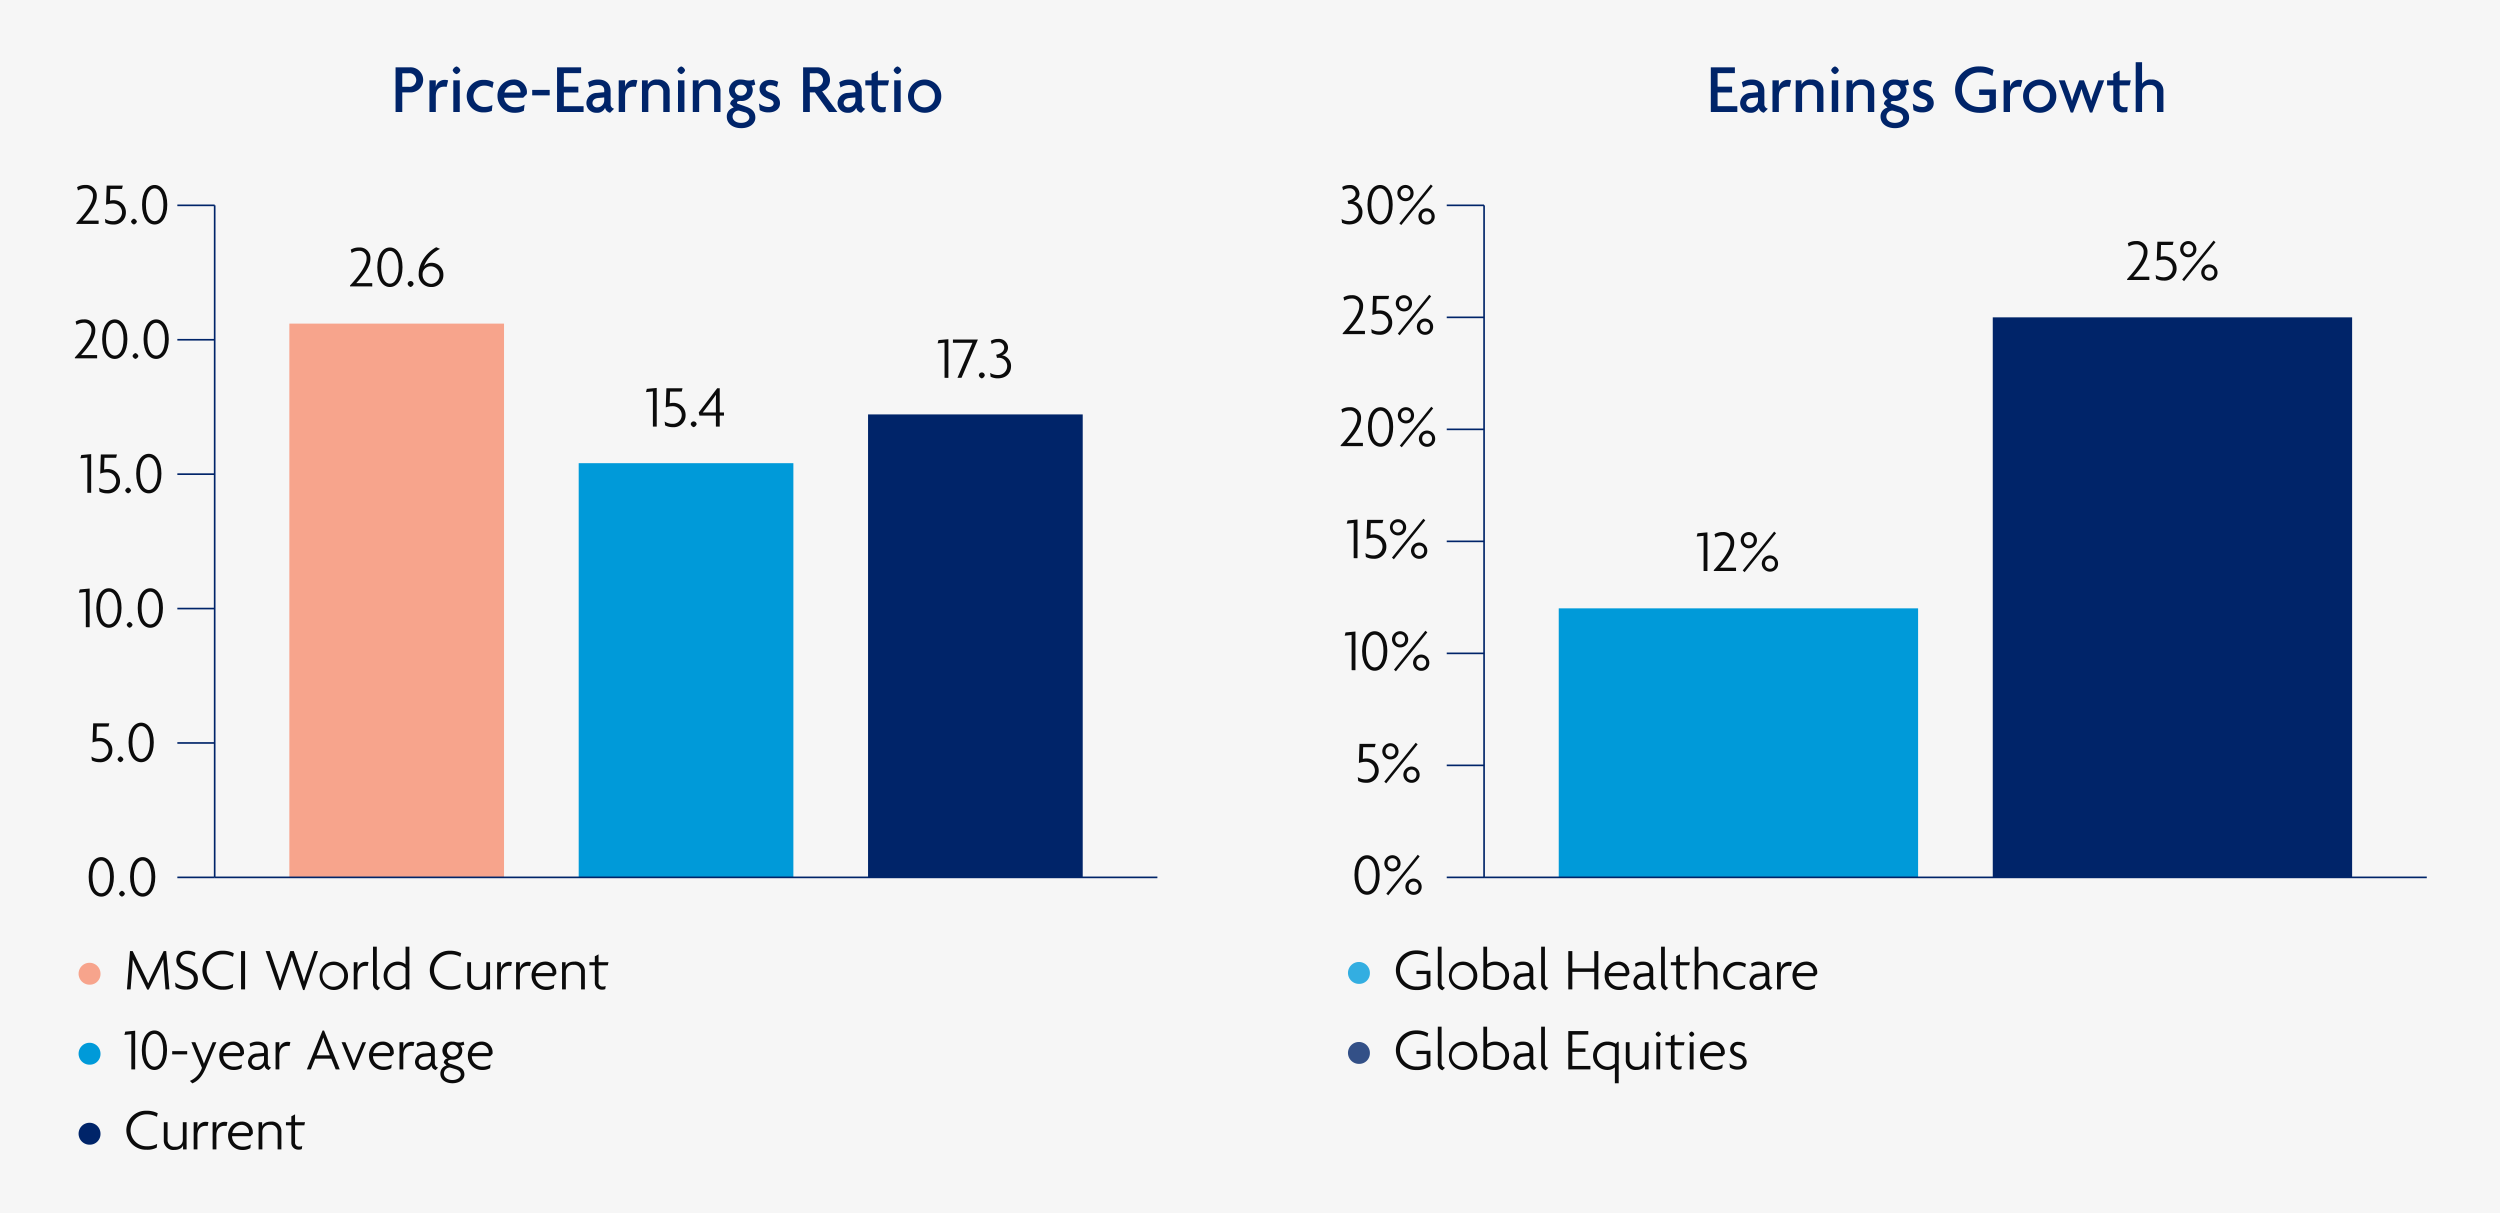 <svg xmlns="http://www.w3.org/2000/svg" viewBox="0 0 750.001 364.018"><g id="aeb15a1b-00df-4f6f-b94f-c04282e0d36f" data-name="Layer 2"><g id="f8679afd-5faf-4c39-a453-8b65374e8687" data-name="Design"><rect width="750.001" height="364.018" fill="#f6f6f6"/><path d="M513.243,33.6v-13.4h7.222v1.743h-5.186V26h4.346v1.743h-4.346v4.115H521.2V33.6Z" fill="#002469"/><path d="M529.159,33.833a1.99,1.99,0,0,1-1.512-1.491,2.484,2.484,0,0,1-2.54,1.491,2.922,2.922,0,0,1-3.065-2.919,3.147,3.147,0,0,1,3.128-3.044l2.226-.21v-.609c0-.861-.5-1.554-1.848-1.554a4.934,4.934,0,0,0-2.625.756l-.378-1.575a5.645,5.645,0,0,1,3.108-.818c2.12,0,3.653,1.2,3.653,3.443v3.842a1.343,1.343,0,0,0,1.071,1.47Zm-1.763-4.6-1.827.168c-1.218.105-1.7.839-1.7,1.532a1.319,1.319,0,0,0,1.407,1.281,2.093,2.093,0,0,0,2.121-2.142Z" fill="#002469"/><path d="M536.887,26.085a2.966,2.966,0,0,0-.693-.084c-1.239,0-2.54.588-2.54,2.793V33.6h-1.911V24.091h1.911v1.931h.021a2.665,2.665,0,0,1,2.75-2.057,3.155,3.155,0,0,1,.924.147Z" fill="#002469"/><path d="M545.119,33.6v-6.11a1.955,1.955,0,0,0-2.205-2,2.063,2.063,0,0,0-2.288,2V33.6h-1.911V24.091h1.743v1.238h.021a2.938,2.938,0,0,1,2.939-1.469,3.351,3.351,0,0,1,3.611,3.443v6.3Z" fill="#002469"/><path d="M550.5,22.243a1.765,1.765,0,0,1-1.154-1.155,1.722,1.722,0,0,1,1.154-1.155,1.682,1.682,0,0,1,1.155,1.155A1.722,1.722,0,0,1,550.5,22.243ZM549.53,33.6V24.091h1.931V33.6Z" fill="#002469"/><path d="M560.364,33.6v-6.11a1.954,1.954,0,0,0-2.2-2,2.064,2.064,0,0,0-2.289,2V33.6H553.96V24.091H555.7v1.238h.021a2.941,2.941,0,0,1,2.94-1.469,3.351,3.351,0,0,1,3.611,3.443v6.3Z" fill="#002469"/><path d="M568.492,38.452c-2.6,0-4.326-1.449-4.326-3.422a2.69,2.69,0,0,1,2.079-2.751l-1.071-1.071a1.679,1.679,0,0,1,1.218-1.511,2.959,2.959,0,0,1-1.554-2.625,3.271,3.271,0,0,1,3.57-3.212,5.179,5.179,0,0,1,1.259.147,5.709,5.709,0,0,0,1.3.147,3.219,3.219,0,0,0,1.386-.357l.357,1.574a2.631,2.631,0,0,1-1.176.294,2.379,2.379,0,0,1,.42,1.407,3.276,3.276,0,0,1-3.548,3.212c-.756,0-1.176.105-1.176.525a.4.4,0,0,0,.273.336l2.561.9c1.659.588,2.667,1.512,2.667,3.254C572.733,37.108,571.032,38.452,568.492,38.452Zm.986-4.787-1.637-.483a1.817,1.817,0,0,0-1.932,1.827c0,.923.84,1.847,2.541,1.847,1.658,0,2.477-.861,2.477-1.6A1.728,1.728,0,0,0,569.478,33.665Zm-1.07-8.252a1.743,1.743,0,0,0-1.827,1.638,1.716,1.716,0,0,0,1.827,1.638,1.749,1.749,0,0,0,1.8-1.638A1.723,1.723,0,0,0,568.408,25.413Z" fill="#002469"/><path d="M576.7,33.728a4.876,4.876,0,0,1-2.646-.693l-.231-1.995a4.826,4.826,0,0,0,2.919,1.071c.882,0,1.47-.483,1.47-1.092,0-.651-.462-1.008-1.323-1.322-1.848-.672-2.9-1.533-2.9-3.045,0-1.575,1.281-2.687,3.15-2.687a5.291,5.291,0,0,1,2.456.608l-.378,1.6a3.609,3.609,0,0,0-2.1-.609c-.777,0-1.281.42-1.281,1.029,0,.588.42.861,1.344,1.2,1.868.672,2.939,1.533,2.939,3.17C580.125,32.468,578.97,33.728,576.7,33.728Z" fill="#002469"/><path d="M593.88,33.854c-3.612,0-7.349-2.415-7.349-6.95a6.982,6.982,0,0,1,7.223-6.971A8.138,8.138,0,0,1,598.079,21L597.7,22.81a7.033,7.033,0,0,0-3.716-1.071,5.137,5.137,0,0,0-5.4,5.228c0,3.464,2.687,5.165,5.417,5.165a4.987,4.987,0,0,0,2.834-.693v-2.96h-3.086V26.841h5.018v5.564A7.5,7.5,0,0,1,593.88,33.854Z" fill="#002469"/><path d="M606.228,26.085a2.966,2.966,0,0,0-.693-.084c-1.239,0-2.54.588-2.54,2.793V33.6h-1.911V24.091H603v1.931h.021a2.664,2.664,0,0,1,2.75-2.057,3.155,3.155,0,0,1,.924.147Z" fill="#002469"/><path d="M611.856,33.833a4.987,4.987,0,1,1,5.039-4.976A4.877,4.877,0,0,1,611.856,33.833Zm0-8.252a3.157,3.157,0,0,0-3.129,3.318,3.123,3.123,0,1,0,6.236,0A3.153,3.153,0,0,0,611.856,25.581Z" fill="#002469"/><path d="M627.668,33.77h-.693l-1.742-4.619c-.273-.714-.525-1.6-.777-2.436h-.042c-.231.84-.5,1.743-.756,2.394l-1.743,4.661h-.693l-3.59-9.679h1.806l1.511,4.073c.231.63.462,1.428.63,2.078h.042c.168-.629.42-1.448.651-2.078l1.512-4.073h1.386l1.532,4.073c.252.651.42,1.365.63,2.078h.042c.21-.713.42-1.469.651-2.078l1.512-4.073h1.721Z" fill="#002469"/><path d="M638.9,25.623H635.88v5.06c0,1.092.567,1.47,1.575,1.47a2.564,2.564,0,0,0,.86-.126l-.168,1.512a2.617,2.617,0,0,1-1.049.168,2.809,2.809,0,0,1-3.108-2.835V25.623h-1.868V24.091h1.868V22.159l1.89-.987v2.919h3.359Z" fill="#002469"/><path d="M647.114,33.6v-6.11a1.955,1.955,0,0,0-2.205-2,2.064,2.064,0,0,0-2.288,2V33.6H640.71V18.653h1.911v6.424h.021a3,3,0,0,1,2.771-1.217,3.352,3.352,0,0,1,3.612,3.443v6.3Z" fill="#002469"/><rect x="467.623" y="182.504" width="107.806" height="80.644" fill="#009ad9"/><rect x="597.83" y="95.205" width="107.806" height="168.008" fill="#002469"/><path d="M511.078,171.3V160.752l-2.071.216.252-.99,2.971-.27v11.6Z" fill="#0b0b0b"/><path d="M514.137,171.3v-.27c3.205-3.475,4.97-6.194,4.97-8.012a2.132,2.132,0,0,0-2.251-2.395,4.336,4.336,0,0,0-2.233.648l-.27-.99a4.568,4.568,0,0,1,2.5-.666,3.167,3.167,0,0,1,3.4,3.439c0,2.071-1.71,4.537-4.249,7.256h4.807v.99Z" fill="#0b0b0b"/><path d="M524.668,164.479a2.431,2.431,0,1,1,2.413-2.43A2.345,2.345,0,0,1,524.668,164.479Zm-1.278,7.167-.577-.5,9.435-11.667.576.486Zm1.278-11.128a1.452,1.452,0,0,0-1.476,1.531,1.469,1.469,0,1,0,2.934,0A1.438,1.438,0,0,0,524.668,160.518Zm6.338,10.983a2.44,2.44,0,1,1,2.413-2.448A2.36,2.36,0,0,1,531.006,171.5Zm0-3.961a1.437,1.437,0,0,0-1.477,1.513,1.471,1.471,0,1,0,2.935,0A1.423,1.423,0,0,0,531.006,167.54Z" fill="#0b0b0b"/><path d="M638.125,84v-.27c3.205-3.475,4.969-6.194,4.969-8.012a2.132,2.132,0,0,0-2.25-2.395,4.33,4.33,0,0,0-2.233.648l-.27-.99a4.563,4.563,0,0,1,2.5-.666,3.168,3.168,0,0,1,3.4,3.439c0,2.07-1.711,4.537-4.249,7.256H644.8V84Z" fill="#0b0b0b"/><path d="M649.106,84.184a4.781,4.781,0,0,1-2.269-.54l-.144-1.17a4.216,4.216,0,0,0,2.359.7,2.641,2.641,0,1,0,.036-5.276,5.594,5.594,0,0,0-2.053.36l.18-5.743h4.844l-.252.99h-3.494l-.107,3.529a3.707,3.707,0,0,1,.972-.144,3.609,3.609,0,0,1,3.8,3.673A3.568,3.568,0,0,1,649.106,84.184Z" fill="#0b0b0b"/><path d="M656.5,77.18a2.431,2.431,0,1,1,2.412-2.43A2.345,2.345,0,0,1,656.5,77.18Zm-1.279,7.166-.576-.5,9.435-11.667.576.486ZM656.5,73.219a1.452,1.452,0,0,0-1.477,1.531,1.47,1.47,0,1,0,2.935,0A1.438,1.438,0,0,0,656.5,73.219ZM662.842,84.2a2.44,2.44,0,1,1,2.412-2.448A2.36,2.36,0,0,1,662.842,84.2Zm0-3.961a1.437,1.437,0,0,0-1.477,1.513,1.471,1.471,0,1,0,2.935,0A1.423,1.423,0,0,0,662.842,80.241Z" fill="#0b0b0b"/><line x1="445.222" y1="263.213" x2="445.222" y2="61.603" fill="none" stroke="#002469" stroke-miterlimit="10" stroke-width="0.5"/><line x1="445.222" y1="229.612" x2="434.022" y2="229.612" fill="none" stroke="#002469" stroke-miterlimit="10" stroke-width="0.5"/><line x1="445.222" y1="196.01" x2="434.022" y2="196.01" fill="none" stroke="#002469" stroke-miterlimit="10" stroke-width="0.5"/><line x1="445.222" y1="162.408" x2="434.022" y2="162.408" fill="none" stroke="#002469" stroke-miterlimit="10" stroke-width="0.5"/><line x1="445.222" y1="128.807" x2="434.022" y2="128.807" fill="none" stroke="#002469" stroke-miterlimit="10" stroke-width="0.5"/><line x1="445.222" y1="95.205" x2="434.022" y2="95.205" fill="none" stroke="#002469" stroke-miterlimit="10" stroke-width="0.5"/><line x1="445.222" y1="61.603" x2="434.022" y2="61.603" fill="none" stroke="#002469" stroke-miterlimit="10" stroke-width="0.5"/><line x1="64.403" y1="263.213" x2="64.403" y2="61.603" fill="none" stroke="#002469" stroke-miterlimit="10" stroke-width="0.5"/><line x1="64.403" y1="222.891" x2="53.203" y2="222.891" fill="none" stroke="#002469" stroke-miterlimit="10" stroke-width="0.5"/><line x1="64.403" y1="182.569" x2="53.203" y2="182.569" fill="none" stroke="#002469" stroke-miterlimit="10" stroke-width="0.5"/><line x1="64.403" y1="142.247" x2="53.203" y2="142.247" fill="none" stroke="#002469" stroke-miterlimit="10" stroke-width="0.5"/><line x1="64.403" y1="101.925" x2="53.203" y2="101.925" fill="none" stroke="#002469" stroke-miterlimit="10" stroke-width="0.5"/><line x1="64.403" y1="61.603" x2="53.203" y2="61.603" fill="none" stroke="#002469" stroke-miterlimit="10" stroke-width="0.5"/><path d="M410.12,268.434c-2.053,0-3.781-2.035-3.781-5.942,0-3.871,1.728-5.924,3.781-5.924,2.035,0,3.781,2.071,3.781,5.924C413.9,266.381,412.155,268.434,410.12,268.434Zm0-10.84c-1.387,0-2.629,1.585-2.629,4.9,0,3.349,1.242,4.933,2.629,4.933,1.368,0,2.629-1.584,2.629-4.933C412.749,259.161,411.488,257.594,410.12,257.594Z" fill="#0b0b0b"/><path d="M417.751,261.429a2.431,2.431,0,1,1,2.413-2.43A2.345,2.345,0,0,1,417.751,261.429Zm-1.278,7.167-.576-.5,9.435-11.668.576.486Zm1.278-11.128A1.452,1.452,0,0,0,416.275,259a1.47,1.47,0,1,0,2.935,0A1.438,1.438,0,0,0,417.751,257.468Zm6.338,10.984A2.44,2.44,0,1,1,426.5,266,2.36,2.36,0,0,1,424.089,268.452Zm0-3.962A1.437,1.437,0,0,0,422.613,266a1.471,1.471,0,1,0,2.935,0A1.424,1.424,0,0,0,424.089,264.49Z" fill="#0b0b0b"/><path d="M409.741,234.832a4.777,4.777,0,0,1-2.268-.54l-.144-1.17a4.213,4.213,0,0,0,2.359.7,2.641,2.641,0,1,0,.036-5.276,5.59,5.59,0,0,0-2.053.36l.18-5.743h4.843l-.252.99h-3.493l-.108,3.529a3.707,3.707,0,0,1,.972-.144,3.608,3.608,0,0,1,3.8,3.673A3.569,3.569,0,0,1,409.741,234.832Z" fill="#0b0b0b"/><path d="M417.139,227.828a2.431,2.431,0,1,1,2.413-2.431A2.345,2.345,0,0,1,417.139,227.828Zm-1.278,7.166-.576-.5,9.435-11.667.576.486Zm1.278-11.127a1.452,1.452,0,0,0-1.476,1.53,1.47,1.47,0,1,0,2.935,0A1.438,1.438,0,0,0,417.139,223.867Zm6.338,10.983a2.44,2.44,0,1,1,2.413-2.449A2.36,2.36,0,0,1,423.477,234.85Zm0-3.961A1.436,1.436,0,0,0,422,232.4a1.471,1.471,0,1,0,2.935,0A1.423,1.423,0,0,0,423.477,230.889Z" fill="#0b0b0b"/><path d="M405.484,201.05V190.5l-2.07.216.252-.99,2.971-.27v11.6Z" fill="#0b0b0b"/><path d="M412.415,201.23c-2.053,0-3.781-2.034-3.781-5.942,0-3.871,1.728-5.923,3.781-5.923,2.034,0,3.781,2.07,3.781,5.923C416.2,199.178,414.449,201.23,412.415,201.23Zm0-10.839c-1.387,0-2.629,1.584-2.629,4.9,0,3.349,1.242,4.934,2.629,4.934,1.368,0,2.629-1.585,2.629-4.934C415.044,191.958,413.783,190.391,412.415,190.391Z" fill="#0b0b0b"/><path d="M420.046,194.226a2.431,2.431,0,1,1,2.413-2.431A2.346,2.346,0,0,1,420.046,194.226Zm-1.278,7.166-.576-.5,9.434-11.667.577.486Zm1.278-11.127a1.452,1.452,0,0,0-1.476,1.53,1.47,1.47,0,1,0,2.935,0A1.438,1.438,0,0,0,420.046,190.265Zm6.338,10.983A2.44,2.44,0,1,1,428.8,198.8,2.36,2.36,0,0,1,426.384,201.248Zm0-3.961a1.437,1.437,0,0,0-1.476,1.513,1.471,1.471,0,1,0,2.935,0A1.424,1.424,0,0,0,426.384,197.287Z" fill="#0b0b0b"/><path d="M406.1,167.448V156.9l-2.07.216.252-.99,2.971-.27v11.6Z" fill="#0b0b0b"/><path d="M412.036,167.629a4.776,4.776,0,0,1-2.268-.541l-.144-1.17a4.213,4.213,0,0,0,2.358.7,2.64,2.64,0,1,0,.036-5.275,5.589,5.589,0,0,0-2.052.36l.18-5.744h4.843l-.252.99h-3.493l-.108,3.529a3.707,3.707,0,0,1,.972-.144,3.609,3.609,0,0,1,3.8,3.674A3.569,3.569,0,0,1,412.036,167.629Z" fill="#0b0b0b"/><path d="M419.434,160.625a2.431,2.431,0,1,1,2.413-2.431A2.345,2.345,0,0,1,419.434,160.625Zm-1.278,7.166-.576-.5,9.435-11.667.576.486Zm1.278-11.128a1.542,1.542,0,1,0,1.459,1.531A1.452,1.452,0,0,0,419.434,156.663Zm6.338,10.983a2.44,2.44,0,1,1,2.413-2.448A2.359,2.359,0,0,1,425.772,167.646Zm0-3.961A1.437,1.437,0,0,0,424.3,165.2a1.471,1.471,0,1,0,2.935,0A1.424,1.424,0,0,0,425.772,163.685Z" fill="#0b0b0b"/><path d="M402.2,133.847v-.27c3.2-3.475,4.969-6.194,4.969-8.013a2.132,2.132,0,0,0-2.251-2.394,4.329,4.329,0,0,0-2.232.648l-.27-.99a4.554,4.554,0,0,1,2.5-.667,3.169,3.169,0,0,1,3.4,3.439c0,2.071-1.711,4.538-4.25,7.256h4.808v.991Z" fill="#0b0b0b"/><path d="M414.17,134.027c-2.053,0-3.781-2.035-3.781-5.942,0-3.871,1.728-5.924,3.781-5.924,2.034,0,3.781,2.071,3.781,5.924C417.951,131.974,416.2,134.027,414.17,134.027Zm0-10.839c-1.387,0-2.629,1.584-2.629,4.9,0,3.349,1.242,4.934,2.629,4.934,1.368,0,2.629-1.585,2.629-4.934C416.8,124.754,415.538,123.188,414.17,123.188Z" fill="#0b0b0b"/><path d="M421.8,127.023a2.431,2.431,0,1,1,2.413-2.431A2.345,2.345,0,0,1,421.8,127.023Zm-1.278,7.166-.576-.5,9.435-11.668.576.486Zm1.278-11.127a1.452,1.452,0,0,0-1.476,1.53,1.47,1.47,0,1,0,2.935,0A1.438,1.438,0,0,0,421.8,123.062Zm6.338,10.983a2.44,2.44,0,1,1,2.413-2.449A2.36,2.36,0,0,1,428.139,134.045Zm0-3.961a1.436,1.436,0,0,0-1.476,1.512,1.471,1.471,0,1,0,2.935,0A1.423,1.423,0,0,0,428.139,130.084Z" fill="#0b0b0b"/><path d="M402.811,100.245v-.27c3.205-3.475,4.969-6.194,4.969-8.012a2.132,2.132,0,0,0-2.25-2.395,4.33,4.33,0,0,0-2.233.648l-.27-.99a4.563,4.563,0,0,1,2.5-.666,3.168,3.168,0,0,1,3.4,3.439c0,2.07-1.711,4.537-4.25,7.256h4.808v.99Z" fill="#0b0b0b"/><path d="M413.792,100.425a4.778,4.778,0,0,1-2.269-.54l-.144-1.17a4.213,4.213,0,0,0,2.359.7,2.641,2.641,0,1,0,.036-5.276,5.59,5.59,0,0,0-2.053.36l.18-5.743h4.843l-.252.99H413l-.108,3.529a3.708,3.708,0,0,1,.973-.144,3.608,3.608,0,0,1,3.8,3.673A3.568,3.568,0,0,1,413.792,100.425Z" fill="#0b0b0b"/><path d="M421.189,93.421A2.431,2.431,0,1,1,423.6,90.99,2.345,2.345,0,0,1,421.189,93.421Zm-1.278,7.166-.576-.5,9.435-11.667.576.486Zm1.278-11.127a1.452,1.452,0,0,0-1.476,1.53,1.47,1.47,0,1,0,2.935,0A1.438,1.438,0,0,0,421.189,89.46Zm6.338,10.983a2.44,2.44,0,1,1,2.413-2.449A2.36,2.36,0,0,1,427.527,100.443Zm0-3.961a1.436,1.436,0,0,0-1.476,1.512,1.471,1.471,0,1,0,2.935,0A1.423,1.423,0,0,0,427.527,96.482Z" fill="#0b0b0b"/><path d="M404.719,67.337a4.9,4.9,0,0,1-2.106-.486l-.144-1.152a4.446,4.446,0,0,0,2.2.63,2.7,2.7,0,0,0,2.916-2.7,2.494,2.494,0,0,0-2.52-2.467c-.162,0-.36.018-.541.036l-.252-.954c1.441-.252,2.413-1.062,2.413-2.071a1.71,1.71,0,0,0-1.89-1.674,3.352,3.352,0,0,0-1.873.558l-.252-.972a4.2,4.2,0,0,1,2.161-.576,2.708,2.708,0,0,1,3.006,2.575A2.4,2.4,0,0,1,406,60.423a3.191,3.191,0,0,1,2.737,3.313C408.735,65.825,407.24,67.337,404.719,67.337Z" fill="#0b0b0b"/><path d="M414.026,67.355c-2.053,0-3.781-2.034-3.781-5.942,0-3.871,1.728-5.923,3.781-5.923,2.035,0,3.781,2.07,3.781,5.923C417.807,65.3,416.061,67.355,414.026,67.355Zm0-10.839c-1.387,0-2.629,1.584-2.629,4.9,0,3.349,1.242,4.934,2.629,4.934,1.368,0,2.629-1.585,2.629-4.934C416.655,58.083,415.394,56.516,414.026,56.516Z" fill="#0b0b0b"/><path d="M421.657,60.351a2.431,2.431,0,1,1,2.413-2.431A2.345,2.345,0,0,1,421.657,60.351Zm-1.278,7.166-.576-.5,9.435-11.667.576.486Zm1.278-11.127a1.452,1.452,0,0,0-1.476,1.53,1.47,1.47,0,1,0,2.935,0A1.438,1.438,0,0,0,421.657,56.39ZM428,67.373a2.44,2.44,0,1,1,2.413-2.448A2.36,2.36,0,0,1,428,67.373Zm0-3.961a1.437,1.437,0,0,0-1.476,1.513,1.471,1.471,0,1,0,2.935,0A1.424,1.424,0,0,0,428,63.412Z" fill="#0b0b0b"/><path d="M407.644,295.168a3.287,3.287,0,1,1,3.325-3.274A3.205,3.205,0,0,1,407.644,295.168Z" fill="#33aee1"/><path d="M424.934,297.013a5.945,5.945,0,1,1-.072-11.884,6.927,6.927,0,0,1,3.619.883l-.252,1.08a6.285,6.285,0,0,0-3.241-.882,4.881,4.881,0,1,0,.018,9.759,5.321,5.321,0,0,0,2.971-.757v-2.988h-3.043v-.991h4.195v4.538A6.644,6.644,0,0,1,424.934,297.013Z" fill="#0b0b0b"/><path d="M432.745,297.085a1.968,1.968,0,0,1-1.405-2.053V284h1.135v10.911a1.374,1.374,0,0,0,1.044,1.4Z" fill="#0b0b0b"/><path d="M438.9,297a4.258,4.258,0,1,1,4.286-4.249A4.159,4.159,0,0,1,438.9,297Zm0-7.49a3.252,3.252,0,1,0,3.133,3.259A3.136,3.136,0,0,0,438.9,289.505Z" fill="#0b0b0b"/><path d="M448.315,297a6.136,6.136,0,0,1-3.313-.954V284h1.134v5.276a3.69,3.69,0,0,1,2.413-.792,4.068,4.068,0,0,1,4.159,4.231A4.141,4.141,0,0,1,448.315,297Zm.144-7.49a3.261,3.261,0,0,0-2.323.9v5.06a4.452,4.452,0,0,0,2.071.54,3.148,3.148,0,0,0,3.349-3.277A3.082,3.082,0,0,0,448.459,289.505Z" fill="#0b0b0b"/><path d="M460.25,297a1.637,1.637,0,0,1-1.279-1.44,2.321,2.321,0,0,1-2.323,1.44,2.428,2.428,0,0,1-2.61-2.395,2.6,2.6,0,0,1,2.646-2.538l2.143-.2v-.775c0-1.008-.7-1.62-1.926-1.62a4.021,4.021,0,0,0-2.161.612l-.234-.954a4.31,4.31,0,0,1,2.449-.648c1.746,0,3.025.972,3.025,2.718v3.727a1.242,1.242,0,0,0,1.008,1.333Zm-1.423-4.177L456.9,293c-1.135.108-1.765.72-1.765,1.6a1.474,1.474,0,0,0,1.6,1.423,2.069,2.069,0,0,0,2.088-2.107Z" fill="#0b0b0b"/><path d="M463.74,297.085a1.967,1.967,0,0,1-1.4-2.053V284h1.134v10.911a1.373,1.373,0,0,0,1.045,1.4Z" fill="#0b0b0b"/><path d="M478.286,296.815v-5.258H471.7v5.258H470.49V285.328H471.7v5.185h6.59v-5.185h1.206v11.487Z" fill="#0b0b0b"/><path d="M488.779,292.188l-.684.666h-5.51a3.112,3.112,0,0,0,3.241,3.133,4.172,4.172,0,0,0,2.377-.685l-.144,1.135A4.378,4.378,0,0,1,485.7,297a4.2,4.2,0,0,1-4.3-4.249,4.09,4.09,0,0,1,3.943-4.267,3.227,3.227,0,0,1,3.475,3.15A2.737,2.737,0,0,1,488.779,292.188Zm-3.385-2.719a2.936,2.936,0,0,0-2.737,2.448h4.988a1.275,1.275,0,0,0,.018-.27A2.181,2.181,0,0,0,485.394,289.469Z" fill="#0b0b0b"/><path d="M496.231,297a1.638,1.638,0,0,1-1.278-1.44A2.322,2.322,0,0,1,492.63,297a2.428,2.428,0,0,1-2.611-2.395,2.606,2.606,0,0,1,2.647-2.538l2.143-.2v-.775c0-1.008-.7-1.62-1.927-1.62a4.027,4.027,0,0,0-2.161.612l-.234-.954a4.315,4.315,0,0,1,2.449-.648c1.747,0,3.025.972,3.025,2.718v3.727a1.242,1.242,0,0,0,1.008,1.333Zm-1.422-4.177-1.927.18c-1.134.108-1.764.72-1.764,1.6a1.474,1.474,0,0,0,1.6,1.423,2.07,2.07,0,0,0,2.089-2.107Z" fill="#0b0b0b"/><path d="M499.722,297.085a1.967,1.967,0,0,1-1.4-2.053V284h1.134v10.911a1.374,1.374,0,0,0,1.044,1.4Z" fill="#0b0b0b"/><path d="M506.761,289.6h-2.773v5.041a1.163,1.163,0,0,0,1.314,1.315,1.89,1.89,0,0,0,.829-.162l-.126.936a1.924,1.924,0,0,1-.9.162,2.059,2.059,0,0,1-2.232-2.161V289.6h-1.621v-.937h1.621v-1.764l1.116-.594v2.358h2.989Z" fill="#0b0b0b"/><path d="M514.105,296.815v-5.384a1.979,1.979,0,0,0-2.251-1.962,2.052,2.052,0,0,0-2.322,1.962v5.384H508.4V284h1.135v5.762h.018a2.584,2.584,0,0,1,2.574-1.278,2.817,2.817,0,0,1,3.115,2.844v5.492Z" fill="#0b0b0b"/><path d="M523.555,290.243a3.975,3.975,0,0,0-2.233-.666,3.178,3.178,0,1,0,.036,6.356,4.214,4.214,0,0,0,2.215-.54l-.144,1.1a4.867,4.867,0,0,1-2.161.432,4.188,4.188,0,1,1,0-8.372,5.1,5.1,0,0,1,2.521.63Z" fill="#0b0b0b"/><path d="M531.061,297a1.637,1.637,0,0,1-1.279-1.44,2.321,2.321,0,0,1-2.323,1.44,2.428,2.428,0,0,1-2.61-2.395,2.6,2.6,0,0,1,2.646-2.538l2.143-.2v-.775c0-1.008-.7-1.62-1.926-1.62a4.021,4.021,0,0,0-2.161.612l-.234-.954a4.31,4.31,0,0,1,2.449-.648c1.746,0,3.025.972,3.025,2.718v3.727a1.242,1.242,0,0,0,1.008,1.333Zm-1.423-4.177-1.926.18c-1.135.108-1.765.72-1.765,1.6a1.474,1.474,0,0,0,1.6,1.423,2.069,2.069,0,0,0,2.088-2.107Z" fill="#0b0b0b"/><path d="M537.288,289.829a2.894,2.894,0,0,0-.63-.072c-1.261,0-2.413.81-2.413,2.9v4.159h-1.134v-8.157h1.134v1.855h.018a2.455,2.455,0,0,1,2.521-1.962,2.772,2.772,0,0,1,.774.107Z" fill="#0b0b0b"/><path d="M545.137,292.188l-.684.666h-5.51a3.111,3.111,0,0,0,3.241,3.133,4.177,4.177,0,0,0,2.377-.685l-.144,1.135a4.383,4.383,0,0,1-2.359.558,4.2,4.2,0,0,1-4.3-4.249,4.089,4.089,0,0,1,3.943-4.267,3.228,3.228,0,0,1,3.475,3.15A2.737,2.737,0,0,1,545.137,292.188Zm-3.385-2.719a2.934,2.934,0,0,0-2.737,2.448H544a1.209,1.209,0,0,0,.019-.27A2.182,2.182,0,0,0,541.752,289.469Z" fill="#0b0b0b"/><path d="M407.644,319.168a3.287,3.287,0,1,1,3.325-3.274A3.205,3.205,0,0,1,407.644,319.168Z" fill="#335087"/><path d="M424.934,321.013a5.945,5.945,0,1,1-.072-11.884,6.927,6.927,0,0,1,3.619.883l-.252,1.08a6.285,6.285,0,0,0-3.241-.882,4.881,4.881,0,1,0,.018,9.759,5.321,5.321,0,0,0,2.971-.757v-2.988h-3.043v-.991h4.195v4.538A6.644,6.644,0,0,1,424.934,321.013Z" fill="#0b0b0b"/><path d="M432.745,321.085a1.968,1.968,0,0,1-1.405-2.053V308h1.135v10.911a1.374,1.374,0,0,0,1.044,1.4Z" fill="#0b0b0b"/><path d="M438.9,321a4.258,4.258,0,1,1,4.286-4.249A4.159,4.159,0,0,1,438.9,321Zm0-7.49a3.252,3.252,0,1,0,3.133,3.259A3.136,3.136,0,0,0,438.9,313.505Z" fill="#0b0b0b"/><path d="M448.315,321a6.136,6.136,0,0,1-3.313-.954V308h1.134v5.276a3.69,3.69,0,0,1,2.413-.792,4.068,4.068,0,0,1,4.159,4.231A4.141,4.141,0,0,1,448.315,321Zm.144-7.49a3.261,3.261,0,0,0-2.323.9v5.06a4.452,4.452,0,0,0,2.071.54,3.148,3.148,0,0,0,3.349-3.277A3.082,3.082,0,0,0,448.459,313.505Z" fill="#0b0b0b"/><path d="M460.25,321a1.637,1.637,0,0,1-1.279-1.44,2.321,2.321,0,0,1-2.323,1.44,2.428,2.428,0,0,1-2.61-2.395,2.6,2.6,0,0,1,2.646-2.538l2.143-.2v-.775c0-1.008-.7-1.62-1.926-1.62a4.021,4.021,0,0,0-2.161.612l-.234-.954a4.31,4.31,0,0,1,2.449-.648c1.746,0,3.025.972,3.025,2.718v3.727a1.242,1.242,0,0,0,1.008,1.333Zm-1.423-4.177L456.9,317c-1.135.108-1.765.72-1.765,1.6a1.474,1.474,0,0,0,1.6,1.423,2.069,2.069,0,0,0,2.088-2.107Z" fill="#0b0b0b"/><path d="M463.74,321.085a1.967,1.967,0,0,1-1.4-2.053V308h1.134v10.911a1.373,1.373,0,0,0,1.045,1.4Z" fill="#0b0b0b"/><path d="M470.49,320.815V309.328h6v1.044H471.7v4.141h3.925v1.044H471.7v4.214h5.42v1.044Z" fill="#0b0b0b"/><path d="M484.459,324.974V320.2a3.4,3.4,0,0,1-2.341.792,4.258,4.258,0,1,1,.109-8.516,4.649,4.649,0,0,1,2.52.684l.522-.612h.343v12.423Zm0-10.767a3.9,3.9,0,0,0-2.125-.7,3.251,3.251,0,0,0-.107,6.5,2.975,2.975,0,0,0,2.232-.9Z" fill="#0b0b0b"/><path d="M493.513,320.815v-1.224H493.5c-.27.756-1.1,1.4-2.647,1.4a2.827,2.827,0,0,1-3.115-2.845v-5.492h1.134v5.384a1.98,1.98,0,0,0,2.251,1.963,2.053,2.053,0,0,0,2.323-1.963v-5.384h1.134v8.157Z" fill="#0b0b0b"/><path d="M497.489,311.038a1.24,1.24,0,0,1-.792-.792,1.2,1.2,0,0,1,.792-.792,1.167,1.167,0,0,1,.792.792A1.2,1.2,0,0,1,497.489,311.038Zm-.576,9.777v-8.157h1.152v8.157Z" fill="#0b0b0b"/><path d="M505.158,313.6h-2.773v5.041a1.163,1.163,0,0,0,1.315,1.315,1.886,1.886,0,0,0,.828-.162l-.126.936a1.92,1.92,0,0,1-.9.162,2.059,2.059,0,0,1-2.233-2.161V313.6h-1.621v-.937h1.621v-1.764l1.116-.594v2.358h2.989Z" fill="#0b0b0b"/><path d="M507.5,311.038a1.24,1.24,0,0,1-.792-.792,1.2,1.2,0,0,1,.792-.792,1.167,1.167,0,0,1,.792.792A1.2,1.2,0,0,1,507.5,311.038Zm-.576,9.777v-8.157h1.152v8.157Z" fill="#0b0b0b"/><path d="M517.4,316.188l-.684.666h-5.509a3.111,3.111,0,0,0,3.241,3.133,4.171,4.171,0,0,0,2.376-.685l-.144,1.135a4.376,4.376,0,0,1-2.358.558,4.2,4.2,0,0,1-4.3-4.249,4.09,4.09,0,0,1,3.943-4.267,3.228,3.228,0,0,1,3.476,3.15A2.664,2.664,0,0,1,517.4,316.188Zm-3.385-2.719a2.934,2.934,0,0,0-2.736,2.448h4.987a1.275,1.275,0,0,0,.018-.27A2.181,2.181,0,0,0,514.013,313.469Z" fill="#0b0b0b"/><path d="M521.249,320.9a3.718,3.718,0,0,1-2.251-.648l-.162-1.243a3.763,3.763,0,0,0,2.431.919c.9,0,1.6-.468,1.6-1.261,0-.738-.576-1.17-1.494-1.494-1.476-.522-2.323-1.207-2.323-2.467a2.224,2.224,0,0,1,2.485-2.143,3.805,3.805,0,0,1,1.981.523l-.252.972a2.912,2.912,0,0,0-1.747-.54,1.206,1.206,0,0,0-1.35,1.152c0,.72.486,1.044,1.386,1.368,1.53.541,2.449,1.261,2.449,2.611C524,319.987,522.941,320.9,521.249,320.9Z" fill="#0b0b0b"/><path d="M122.91,27.723h-2.226V33.6h-2.015v-13.4h4.241a3.768,3.768,0,1,1,0,7.517Zm-.357-5.753h-1.869v4.073h1.869a2.053,2.053,0,1,0,0-4.073Z" fill="#002469"/><path d="M133.977,26.085a2.966,2.966,0,0,0-.693-.084c-1.239,0-2.541.588-2.541,2.793V33.6h-1.91V24.091h1.91v1.931h.021a2.666,2.666,0,0,1,2.751-2.057,3.143,3.143,0,0,1,.923.147Z" fill="#002469"/><path d="M136.959,22.243a1.764,1.764,0,0,1-1.155-1.155,1.722,1.722,0,0,1,1.155-1.155,1.682,1.682,0,0,1,1.155,1.155A1.722,1.722,0,0,1,136.959,22.243ZM135.993,33.6V24.091h1.932V33.6Z" fill="#002469"/><path d="M147.731,26.4a4.357,4.357,0,0,0-2.52-.714,3.2,3.2,0,1,0,.042,6.4,5.245,5.245,0,0,0,2.478-.588l-.189,1.764a5.966,5.966,0,0,1-2.457.462,4.885,4.885,0,1,1,0-9.763,6.052,6.052,0,0,1,3,.692Z" fill="#002469"/><path d="M158.02,28.248l-1.071,1.071h-5.732a3.214,3.214,0,0,0,3.381,2.834,4.882,4.882,0,0,0,2.771-.777l-.21,1.848a5.766,5.766,0,0,1-2.813.609,4.973,4.973,0,0,1-5.1-4.976,4.815,4.815,0,0,1,4.724-5,3.814,3.814,0,0,1,4.115,3.611A4.148,4.148,0,0,1,158.02,28.248ZM154.073,25.5a2.892,2.892,0,0,0-2.73,2.268h4.787a1.022,1.022,0,0,0,.021-.252A2.083,2.083,0,0,0,154.073,25.5Z" fill="#002469"/><path d="M159.66,28.605V26.967h5.249v1.638Z" fill="#002469"/><path d="M167.114,33.6v-13.4h7.223v1.743h-5.186V26H173.5v1.743h-4.346v4.115h5.921V33.6Z" fill="#002469"/><path d="M183.031,33.833a1.99,1.99,0,0,1-1.512-1.491,2.485,2.485,0,0,1-2.54,1.491,2.922,2.922,0,0,1-3.066-2.919,3.147,3.147,0,0,1,3.129-3.044l2.225-.21v-.609c0-.861-.5-1.554-1.847-1.554a4.934,4.934,0,0,0-2.625.756l-.378-1.575a5.643,5.643,0,0,1,3.107-.818c2.121,0,3.654,1.2,3.654,3.443v3.842a1.343,1.343,0,0,0,1.071,1.47Zm-1.764-4.6-1.826.168c-1.218.105-1.7.839-1.7,1.532a1.319,1.319,0,0,0,1.407,1.281,2.093,2.093,0,0,0,2.12-2.142Z" fill="#002469"/><path d="M190.759,26.085a2.966,2.966,0,0,0-.693-.084c-1.239,0-2.541.588-2.541,2.793V33.6h-1.91V24.091h1.91v1.931h.021a2.666,2.666,0,0,1,2.751-2.057,3.155,3.155,0,0,1,.924.147Z" fill="#002469"/><path d="M198.99,33.6v-6.11a1.954,1.954,0,0,0-2.2-2,2.064,2.064,0,0,0-2.289,2V33.6h-1.91V24.091h1.742v1.238h.021a2.941,2.941,0,0,1,2.94-1.469A3.351,3.351,0,0,1,200.9,27.3v6.3Z" fill="#002469"/><path d="M204.367,22.243a1.764,1.764,0,0,1-1.155-1.155,1.722,1.722,0,0,1,1.155-1.155,1.682,1.682,0,0,1,1.155,1.155A1.722,1.722,0,0,1,204.367,22.243ZM203.4,33.6V24.091h1.932V33.6Z" fill="#002469"/><path d="M214.236,33.6v-6.11a1.955,1.955,0,0,0-2.2-2,2.064,2.064,0,0,0-2.288,2V33.6h-1.911V24.091h1.743v1.238h.021a2.94,2.94,0,0,1,2.939-1.469,3.352,3.352,0,0,1,3.612,3.443v6.3Z" fill="#002469"/><path d="M222.363,38.452c-2.6,0-4.325-1.449-4.325-3.422a2.69,2.69,0,0,1,2.079-2.751l-1.071-1.071a1.679,1.679,0,0,1,1.218-1.511,2.959,2.959,0,0,1-1.554-2.625,3.27,3.27,0,0,1,3.569-3.212,5.187,5.187,0,0,1,1.26.147,5.709,5.709,0,0,0,1.3.147,3.219,3.219,0,0,0,1.386-.357l.357,1.574a2.631,2.631,0,0,1-1.176.294,2.379,2.379,0,0,1,.42,1.407,3.277,3.277,0,0,1-3.549,3.212c-.756,0-1.175.105-1.175.525a.4.4,0,0,0,.272.336l2.562.9c1.659.588,2.667,1.512,2.667,3.254C226.605,37.108,224.9,38.452,222.363,38.452Zm.987-4.787-1.638-.483a1.816,1.816,0,0,0-1.931,1.827c0,.923.84,1.847,2.54,1.847,1.659,0,2.478-.861,2.478-1.6A1.728,1.728,0,0,0,223.35,33.665Zm-1.071-8.252a1.743,1.743,0,0,0-1.826,1.638,1.716,1.716,0,0,0,1.826,1.638,1.75,1.75,0,0,0,1.806-1.638A1.723,1.723,0,0,0,222.279,25.413Z" fill="#002469"/><path d="M230.575,33.728a4.876,4.876,0,0,1-2.646-.693L227.7,31.04a4.826,4.826,0,0,0,2.919,1.071c.881,0,1.469-.483,1.469-1.092,0-.651-.462-1.008-1.322-1.322-1.848-.672-2.9-1.533-2.9-3.045,0-1.575,1.281-2.687,3.15-2.687a5.294,5.294,0,0,1,2.456.608l-.378,1.6a3.614,3.614,0,0,0-2.1-.609c-.777,0-1.281.42-1.281,1.029,0,.588.42.861,1.344,1.2,1.868.672,2.939,1.533,2.939,3.17C234,32.468,232.842,33.728,230.575,33.728Z" fill="#002469"/><path d="M248.7,33.6l-4.22-5.879h-1.533V33.6h-2.015v-13.4h4.031a3.8,3.8,0,0,1,4.031,3.759,3.574,3.574,0,0,1-2.351,3.443l4.577,6.194ZM244.6,21.97h-1.659v4.073H244.6a2.053,2.053,0,1,0,0-4.073Z" fill="#002469"/><path d="M258.377,33.833a1.99,1.99,0,0,1-1.512-1.491,2.484,2.484,0,0,1-2.54,1.491,2.922,2.922,0,0,1-3.065-2.919,3.147,3.147,0,0,1,3.128-3.044l2.226-.21v-.609c0-.861-.5-1.554-1.848-1.554a4.934,4.934,0,0,0-2.625.756l-.378-1.575a5.645,5.645,0,0,1,3.108-.818c2.12,0,3.653,1.2,3.653,3.443v3.842a1.343,1.343,0,0,0,1.071,1.47Zm-1.763-4.6-1.827.168c-1.218.105-1.7.839-1.7,1.532a1.319,1.319,0,0,0,1.407,1.281,2.093,2.093,0,0,0,2.121-2.142Z" fill="#002469"/><path d="M266.378,25.623h-3.023v5.06c0,1.092.567,1.47,1.575,1.47a2.564,2.564,0,0,0,.86-.126l-.168,1.512a2.62,2.62,0,0,1-1.049.168,2.809,2.809,0,0,1-3.108-2.835V25.623H259.6V24.091h1.868V22.159l1.89-.987v2.919h3.359Z" fill="#002469"/><path d="M269.235,22.243a1.764,1.764,0,0,1-1.155-1.155,1.722,1.722,0,0,1,1.155-1.155,1.682,1.682,0,0,1,1.155,1.155A1.722,1.722,0,0,1,269.235,22.243ZM268.269,33.6V24.091H270.2V33.6Z" fill="#002469"/><path d="M277.34,33.833a4.987,4.987,0,1,1,5.039-4.976A4.878,4.878,0,0,1,277.34,33.833Zm0-8.252a3.156,3.156,0,0,0-3.128,3.318,3.123,3.123,0,1,0,6.236,0A3.153,3.153,0,0,0,277.34,25.581Z" fill="#002469"/><rect x="86.804" y="97.087" width="64.403" height="166.127" fill="#f7a48c"/><path d="M105,85.929v-.27c3.2-3.475,4.97-6.194,4.97-8.013a2.133,2.133,0,0,0-2.251-2.395,4.333,4.333,0,0,0-2.233.649l-.27-.991a4.566,4.566,0,0,1,2.5-.666,3.168,3.168,0,0,1,3.4,3.439c0,2.071-1.711,4.538-4.249,7.256h4.807v.991Z" fill="#0b0b0b"/><path d="M116.973,86.109c-2.052,0-3.781-2.035-3.781-5.942,0-3.871,1.729-5.924,3.781-5.924,2.035,0,3.781,2.071,3.781,5.924C120.754,84.056,119.008,86.109,116.973,86.109Zm0-10.839c-1.386,0-2.629,1.584-2.629,4.9,0,3.349,1.243,4.933,2.629,4.933,1.369,0,2.629-1.584,2.629-4.933C119.6,76.836,118.342,75.27,116.973,75.27Z" fill="#0b0b0b"/><path d="M123.182,86.109a1.35,1.35,0,0,1-.882-.882.883.883,0,1,1,1.765,0A1.351,1.351,0,0,1,123.182,86.109Z" fill="#0b0b0b"/><path d="M129.357,86.109a3.7,3.7,0,0,1-3.745-4c0-3.079,2.251-6.32,5.257-7.941l1.153.5a9.746,9.746,0,0,0-4.844,5.258,2.712,2.712,0,0,1,2.215-1.08,3.483,3.483,0,0,1,3.619,3.637A3.529,3.529,0,0,1,129.357,86.109Zm-.036-6.212a2.433,2.433,0,0,0-2.521,1.962,4.735,4.735,0,0,0-.018.505,2.677,2.677,0,0,0,2.593,2.791,2.632,2.632,0,0,0-.054-5.258Z" fill="#0b0b0b"/><path d="M26.826,295.406a3.287,3.287,0,1,1,3.324-3.274A3.2,3.2,0,0,1,26.826,295.406Z" fill="#f7a48c"/><path d="M49.644,296.815l-.469-5.959c-.072-.973-.162-2.017-.2-2.989h-.036c-.4.954-.972,2.124-1.422,3.061l-2.9,5.959h-.45l-2.9-5.959c-.432-.883-.972-2.035-1.4-3.043h-.036c-.036.972-.108,2.106-.18,2.971l-.469,5.959h-1.1L39,285.328H39.8l3.151,6.428c.486.99,1.044,2.161,1.494,3.223h.036c.432-1.044.954-2.143,1.476-3.223l3.133-6.428h.775l.954,11.487Z" fill="#0b0b0b"/><path d="M55.689,296.906a5.285,5.285,0,0,1-3.007-.865l-.162-1.314a5.064,5.064,0,0,0,3.223,1.134,2.158,2.158,0,0,0,2.413-2.07c0-1.207-.7-1.873-2.287-2.449-2.017-.72-2.971-1.693-2.971-3.259,0-1.441,1.062-2.863,3.349-2.863a4.668,4.668,0,0,1,2.413.648l-.27,1.027a4,4,0,0,0-2.179-.667,1.924,1.924,0,0,0-2.161,1.783c0,.972.649,1.6,2.071,2.124,2.017.739,3.241,1.657,3.241,3.565C59.362,295.645,57.94,296.906,55.689,296.906Z" fill="#0b0b0b"/><path d="M69.893,287.057A6.192,6.192,0,0,0,66.9,286.3a4.791,4.791,0,1,0,0,9.579,5.872,5.872,0,0,0,3.061-.72l-.126,1.134a6,6,0,0,1-3.043.63,5.854,5.854,0,1,1,0-11.7,7.029,7.029,0,0,1,3.349.756Z" fill="#0b0b0b"/><path d="M72.32,296.815V285.328h1.206v11.487Z" fill="#0b0b0b"/><path d="M91.331,297.013h-.414l-2.269-6.643c-.36-1.027-.7-2.071-1.08-3.349h-.036c-.36,1.26-.721,2.3-1.081,3.349l-2.286,6.643h-.414L79.7,285.328h1.225l2.088,6.068c.324.936.72,2.016.991,3.043h.036c.288-1.027.648-2.089.972-3.043l2.07-6.068h1.063l2.07,6.068c.325.972.685,2.052.955,3.043h.036c.27-.973.648-2.071.972-3.025l2.107-6.086H95.4Z" fill="#0b0b0b"/><path d="M100.113,297a4.258,4.258,0,1,1,4.285-4.249A4.159,4.159,0,0,1,100.113,297Zm0-7.49a3.252,3.252,0,1,0,3.133,3.259A3.136,3.136,0,0,0,100.113,289.505Z" fill="#0b0b0b"/><path d="M110.3,289.829a2.9,2.9,0,0,0-.631-.072c-1.26,0-2.412.811-2.412,2.9v4.159h-1.135v-8.156h1.135v1.855h.018a2.455,2.455,0,0,1,2.521-1.963,2.772,2.772,0,0,1,.774.108Z" fill="#0b0b0b"/><path d="M113.306,297.085a1.967,1.967,0,0,1-1.405-2.052V284h1.135v10.911a1.373,1.373,0,0,0,1.044,1.4Z" fill="#0b0b0b"/><path d="M121.713,296.815v-.9H121.7a3.11,3.11,0,0,1-2.556,1.08,4.261,4.261,0,0,1,.108-8.516,3.555,3.555,0,0,1,2.412.846V284h1.153v12.819Zm-.054-6.356a3.171,3.171,0,0,0-5.437,2.305,3.1,3.1,0,0,0,3.133,3.241,2.911,2.911,0,0,0,2.3-1.08Z" fill="#0b0b0b"/><path d="M138.112,287.057a6.188,6.188,0,0,0-2.989-.757,4.791,4.791,0,1,0,0,9.579,5.87,5.87,0,0,0,3.061-.72l-.126,1.134a6,6,0,0,1-3.043.63,5.854,5.854,0,1,1,0-11.7,7.026,7.026,0,0,1,3.349.756Z" fill="#0b0b0b"/><path d="M145.959,296.815v-1.224h-.018c-.271.756-1.1,1.4-2.647,1.4a2.827,2.827,0,0,1-3.115-2.844v-5.492h1.134v5.384a1.979,1.979,0,0,0,2.251,1.962,2.053,2.053,0,0,0,2.323-1.962v-5.384h1.134v8.156Z" fill="#0b0b0b"/><path d="M153.32,289.829a2.894,2.894,0,0,0-.63-.072c-1.261,0-2.413.811-2.413,2.9v4.159h-1.134v-8.156h1.134v1.855h.018a2.455,2.455,0,0,1,2.521-1.963,2.772,2.772,0,0,1,.774.108Z" fill="#0b0b0b"/><path d="M159.008,289.829a2.894,2.894,0,0,0-.63-.072c-1.261,0-2.413.811-2.413,2.9v4.159h-1.134v-8.156h1.134v1.855h.018a2.455,2.455,0,0,1,2.521-1.963,2.772,2.772,0,0,1,.774.108Z" fill="#0b0b0b"/><path d="M166.857,292.188l-.685.666h-5.509a3.11,3.11,0,0,0,3.241,3.133,4.179,4.179,0,0,0,2.376-.684l-.144,1.134a4.376,4.376,0,0,1-2.358.558,4.2,4.2,0,0,1-4.3-4.249,4.09,4.09,0,0,1,3.943-4.267,3.228,3.228,0,0,1,3.476,3.151A2.727,2.727,0,0,1,166.857,292.188Zm-3.385-2.719a2.935,2.935,0,0,0-2.737,2.449h4.987a1.275,1.275,0,0,0,.018-.27A2.182,2.182,0,0,0,163.472,289.469Z" fill="#0b0b0b"/><path d="M174.326,296.815v-5.383a1.98,1.98,0,0,0-2.251-1.963,2.052,2.052,0,0,0-2.322,1.963v5.383h-1.135v-8.156h1.063v1.224h.018c.27-.756,1.1-1.4,2.646-1.4a2.827,2.827,0,0,1,3.115,2.845v5.491Z" fill="#0b0b0b"/><path d="M182.336,289.6h-2.773v5.042a1.163,1.163,0,0,0,1.314,1.314,1.886,1.886,0,0,0,.828-.162l-.126.936a1.92,1.92,0,0,1-.9.162,2.059,2.059,0,0,1-2.233-2.16V289.6h-1.62v-.936h1.62V286.9l1.117-.595v2.359h2.989Z" fill="#0b0b0b"/><path d="M26.826,319.406a3.287,3.287,0,1,1,3.324-3.274A3.2,3.2,0,0,1,26.826,319.406Z" fill="#009ad9"/><path d="M39.4,320.815V310.264l-2.071.216.252-.99,2.971-.27v11.595Z" fill="#0b0b0b"/><path d="M46.329,321c-2.053,0-3.781-2.034-3.781-5.941,0-3.871,1.728-5.924,3.781-5.924,2.035,0,3.781,2.071,3.781,5.924C50.11,318.943,48.364,321,46.329,321Zm0-10.839c-1.386,0-2.629,1.585-2.629,4.9,0,3.349,1.243,4.933,2.629,4.933,1.368,0,2.629-1.584,2.629-4.933C48.958,311.723,47.7,310.156,46.329,310.156Z" fill="#0b0b0b"/><path d="M51.656,316.314v-.972h4.5v.972Z" fill="#0b0b0b"/><path d="M61.845,320.113c-1.17,2.863-2.449,4.178-4.141,4.9l-.738-.739a6.508,6.508,0,0,0,3.619-3.925l-3.169-7.688H58.6l1.747,4.249c.252.63.576,1.423.81,2.143H61.2c.27-.684.63-1.567.864-2.143l1.747-4.249h1.1Z" fill="#0b0b0b"/><path d="M73.168,316.188l-.684.666h-5.51a3.11,3.11,0,0,0,3.241,3.133,4.182,4.182,0,0,0,2.377-.684l-.144,1.134a4.38,4.38,0,0,1-2.359.558,4.2,4.2,0,0,1-4.3-4.249,4.089,4.089,0,0,1,3.943-4.267A3.227,3.227,0,0,1,73.2,315.63,2.727,2.727,0,0,1,73.168,316.188Zm-3.385-2.719a2.936,2.936,0,0,0-2.737,2.449h4.988a1.275,1.275,0,0,0,.018-.27A2.182,2.182,0,0,0,69.783,313.469Z" fill="#0b0b0b"/><path d="M80.62,321a1.637,1.637,0,0,1-1.279-1.44A2.321,2.321,0,0,1,77.019,321a2.428,2.428,0,0,1-2.611-2.394,2.605,2.605,0,0,1,2.647-2.539l2.142-.2v-.774c0-1.009-.7-1.621-1.926-1.621a4.021,4.021,0,0,0-2.161.612l-.234-.954a4.31,4.31,0,0,1,2.449-.648c1.746,0,3.025.972,3.025,2.719v3.727a1.242,1.242,0,0,0,1.008,1.332ZM79.2,316.818l-1.926.18c-1.135.108-1.765.721-1.765,1.6a1.474,1.474,0,0,0,1.6,1.422,2.069,2.069,0,0,0,2.088-2.106Z" fill="#0b0b0b"/><path d="M86.847,313.829a2.894,2.894,0,0,0-.63-.072c-1.261,0-2.413.811-2.413,2.9v4.159H82.67v-8.156H83.8v1.855h.018a2.456,2.456,0,0,1,2.521-1.963,2.772,2.772,0,0,1,.774.108Z" fill="#0b0b0b"/><path d="M100.708,320.815l-1.314-3.222H94.55l-1.3,3.222H92.047l4.718-11.649h.45l4.717,11.649Zm-3.1-7.742c-.2-.522-.432-1.152-.612-1.764h-.036c-.18.612-.414,1.242-.612,1.764L94.964,316.6h4.015Z" fill="#0b0b0b"/><path d="M106.359,321h-.45l-3.439-8.336h1.152l1.782,4.285c.271.63.541,1.387.775,2.089h.036c.234-.7.5-1.459.774-2.107l1.746-4.267h1.081Z" fill="#0b0b0b"/><path d="M118.1,316.188l-.684.666H111.9a3.11,3.11,0,0,0,3.241,3.133,4.182,4.182,0,0,0,2.377-.684l-.144,1.134a4.38,4.38,0,0,1-2.359.558,4.2,4.2,0,0,1-4.3-4.249,4.089,4.089,0,0,1,3.943-4.267,3.227,3.227,0,0,1,3.475,3.151A2.727,2.727,0,0,1,118.1,316.188Zm-3.385-2.719a2.935,2.935,0,0,0-2.737,2.449h4.988a1.275,1.275,0,0,0,.018-.27A2.182,2.182,0,0,0,114.711,313.469Z" fill="#0b0b0b"/><path d="M124.035,313.829a2.894,2.894,0,0,0-.63-.072c-1.261,0-2.413.811-2.413,2.9v4.159h-1.134v-8.156h1.134v1.855h.018a2.455,2.455,0,0,1,2.521-1.963,2.772,2.772,0,0,1,.774.108Z" fill="#0b0b0b"/><path d="M130.713,321a1.638,1.638,0,0,1-1.278-1.44,2.321,2.321,0,0,1-2.323,1.44,2.428,2.428,0,0,1-2.61-2.394,2.6,2.6,0,0,1,2.646-2.539l2.143-.2v-.774c0-1.009-.7-1.621-1.927-1.621a4.02,4.02,0,0,0-2.16.612l-.234-.954a4.309,4.309,0,0,1,2.448-.648c1.747,0,3.025.972,3.025,2.719v3.727a1.242,1.242,0,0,0,1.009,1.332Zm-1.422-4.177-1.927.18c-1.134.108-1.764.721-1.764,1.6a1.474,1.474,0,0,0,1.6,1.422,2.069,2.069,0,0,0,2.089-2.106Z" fill="#0b0b0b"/><path d="M135.735,324.975c-2.161,0-3.619-1.207-3.619-2.809a2.383,2.383,0,0,1,1.854-2.485l-.828-.828a1.316,1.316,0,0,1,1.206-1.332,2.456,2.456,0,0,1-1.62-2.341,2.752,2.752,0,0,1,2.989-2.7,3.311,3.311,0,0,1,1.044.144,3.7,3.7,0,0,0,1.062.144,2.642,2.642,0,0,0,1.243-.306l.234.936a2.364,2.364,0,0,1-1.279.252,2.041,2.041,0,0,1,.667,1.531,2.762,2.762,0,0,1-2.971,2.719c-.9,0-1.369.234-1.369.63,0,.216.234.432.594.558l2.2.738c1.386.468,2.179,1.206,2.179,2.557C139.318,323.84,137.859,324.975,135.735,324.975Zm1.044-4.178-1.8-.558a1.831,1.831,0,0,0-1.8,1.909c0,.954.918,1.854,2.539,1.854,1.6,0,2.52-.846,2.52-1.638C138.237,321.608,137.679,321.085,136.779,320.8Zm-1.062-7.382a1.77,1.77,0,1,0,1.908,1.765A1.837,1.837,0,0,0,135.717,313.415Z" fill="#0b0b0b"/><path d="M147.742,316.188l-.684.666h-5.51a3.111,3.111,0,0,0,3.241,3.133,4.182,4.182,0,0,0,2.377-.684l-.144,1.134a4.38,4.38,0,0,1-2.359.558,4.2,4.2,0,0,1-4.3-4.249,4.089,4.089,0,0,1,3.943-4.267,3.227,3.227,0,0,1,3.475,3.151A2.727,2.727,0,0,1,147.742,316.188Zm-3.385-2.719a2.936,2.936,0,0,0-2.737,2.449h4.988a1.275,1.275,0,0,0,.018-.27A2.182,2.182,0,0,0,144.357,313.469Z" fill="#0b0b0b"/><path d="M26.826,343.406a3.287,3.287,0,1,1,3.324-3.274A3.2,3.2,0,0,1,26.826,343.406Z" fill="#002469"/><path d="M47.069,335.057a6.188,6.188,0,0,0-2.989-.757,4.791,4.791,0,1,0,0,9.579,5.87,5.87,0,0,0,3.061-.72l-.126,1.134a6,6,0,0,1-3.043.63,5.854,5.854,0,1,1,0-11.7,7.026,7.026,0,0,1,3.349.756Z" fill="#0b0b0b"/><path d="M54.916,344.815v-1.224H54.9c-.27.756-1.1,1.4-2.647,1.4a2.827,2.827,0,0,1-3.115-2.844v-5.492H50.27v5.384a1.98,1.98,0,0,0,2.251,1.962,2.053,2.053,0,0,0,2.323-1.962v-5.384h1.134v8.156Z" fill="#0b0b0b"/><path d="M62.277,337.829a2.894,2.894,0,0,0-.63-.072c-1.261,0-2.413.811-2.413,2.9v4.159H58.1v-8.156h1.134v1.855h.018a2.455,2.455,0,0,1,2.521-1.963,2.772,2.772,0,0,1,.774.108Z" fill="#0b0b0b"/><path d="M67.965,337.829a2.894,2.894,0,0,0-.63-.072c-1.261,0-2.413.811-2.413,2.9v4.159H63.788v-8.156h1.134v1.855h.018a2.455,2.455,0,0,1,2.521-1.963,2.772,2.772,0,0,1,.774.108Z" fill="#0b0b0b"/><path d="M75.814,340.188l-.685.666H69.62a3.11,3.11,0,0,0,3.241,3.133,4.185,4.185,0,0,0,2.377-.684l-.145,1.134a4.376,4.376,0,0,1-2.358.558,4.2,4.2,0,0,1-4.3-4.249,4.09,4.09,0,0,1,3.944-4.267,3.228,3.228,0,0,1,3.475,3.151A2.727,2.727,0,0,1,75.814,340.188Zm-3.385-2.719a2.935,2.935,0,0,0-2.737,2.449h4.987a1.275,1.275,0,0,0,.018-.27A2.182,2.182,0,0,0,72.429,337.469Z" fill="#0b0b0b"/><path d="M83.283,344.815v-5.383a1.98,1.98,0,0,0-2.251-1.963,2.052,2.052,0,0,0-2.322,1.963v5.383H77.575v-8.156h1.063v1.224h.018c.27-.756,1.1-1.4,2.647-1.4a2.826,2.826,0,0,1,3.114,2.845v5.491Z" fill="#0b0b0b"/><path d="M91.293,337.6H88.52v5.042a1.163,1.163,0,0,0,1.314,1.314,1.886,1.886,0,0,0,.828-.162l-.126.936a1.92,1.92,0,0,1-.9.162,2.059,2.059,0,0,1-2.233-2.16V337.6h-1.62v-.936H87.4V334.9l1.117-.595v2.359h2.989Z" fill="#0b0b0b"/><rect x="173.609" y="138.954" width="64.403" height="124.192" fill="#009ad9"/><rect x="260.413" y="124.325" width="64.403" height="138.889" fill="#002469"/><path d="M195.866,127.976V117.425l-2.071.216.253-.99,2.97-.27v11.6Z" fill="#0b0b0b"/><path d="M201.806,128.156a4.777,4.777,0,0,1-2.268-.54l-.144-1.17a4.213,4.213,0,0,0,2.358.7,2.64,2.64,0,1,0,.036-5.275,5.589,5.589,0,0,0-2.052.36l.18-5.744h4.843l-.252.99h-3.493l-.108,3.529a3.707,3.707,0,0,1,.972-.144,3.609,3.609,0,0,1,3.8,3.673A3.569,3.569,0,0,1,201.806,128.156Z" fill="#0b0b0b"/><path d="M208.106,128.156a1.351,1.351,0,0,1-.883-.882.883.883,0,0,1,1.765,0A1.35,1.35,0,0,1,208.106,128.156Z" fill="#0b0b0b"/><path d="M215.919,124.681v3.3h-1.152v-3.3h-4.934l-.216-.918,5.528-7.274h.774v7.256H217.2v.936Zm-1.17-6.212c-.414.649-.865,1.225-1.279,1.783l-2.646,3.493h3.943v-3.511c0-.594,0-1.116.018-1.746Z" fill="#0b0b0b"/><path d="M283.364,113.347V102.8l-2.071.216.252-.991,2.971-.27v11.6Z" fill="#0b0b0b"/><path d="M288.458,113.347h-1.225l4.5-10.5h-5.852v-.991h7.49Z" fill="#0b0b0b"/><path d="M294.542,113.527a1.349,1.349,0,0,1-.883-.882.883.883,0,1,1,1.765,0A1.35,1.35,0,0,1,294.542,113.527Z" fill="#0b0b0b"/><path d="M299.294,113.509a4.9,4.9,0,0,1-2.107-.486l-.144-1.153a4.446,4.446,0,0,0,2.2.63,2.7,2.7,0,0,0,2.917-2.7,2.494,2.494,0,0,0-2.521-2.467c-.162,0-.36.018-.54.036l-.252-.954c1.44-.252,2.412-1.063,2.412-2.071a1.71,1.71,0,0,0-1.89-1.674,3.352,3.352,0,0,0-1.873.558l-.252-.973a4.2,4.2,0,0,1,2.161-.576,2.71,2.71,0,0,1,3.007,2.575,2.4,2.4,0,0,1-1.837,2.341,3.19,3.19,0,0,1,2.737,3.313C303.309,112,301.814,113.509,299.294,113.509Z" fill="#0b0b0b"/><path d="M30.381,268.994c-2.053,0-3.781-2.035-3.781-5.942,0-3.871,1.728-5.924,3.781-5.924,2.034,0,3.781,2.071,3.781,5.924C34.162,266.941,32.415,268.994,30.381,268.994Zm0-10.84c-1.387,0-2.629,1.585-2.629,4.9,0,3.349,1.242,4.933,2.629,4.933,1.368,0,2.628-1.584,2.628-4.933C33.009,259.721,31.749,258.154,30.381,258.154Z" fill="#0b0b0b"/><path d="M36.59,268.994a1.353,1.353,0,0,1-.883-.883,1.39,1.39,0,0,1,.883-.882,1.388,1.388,0,0,1,.882.882A1.351,1.351,0,0,1,36.59,268.994Z" fill="#0b0b0b"/><path d="M42.8,268.994c-2.052,0-3.781-2.035-3.781-5.942,0-3.871,1.729-5.924,3.781-5.924,2.035,0,3.782,2.071,3.782,5.924C46.582,266.941,44.835,268.994,42.8,268.994Zm0-10.84c-1.386,0-2.628,1.585-2.628,4.9,0,3.349,1.242,4.933,2.628,4.933,1.369,0,2.629-1.584,2.629-4.933C45.429,259.721,44.169,258.154,42.8,258.154Z" fill="#0b0b0b"/><path d="M29.84,228.666a4.777,4.777,0,0,1-2.268-.54l-.144-1.171a4.206,4.206,0,0,0,2.358.7,2.641,2.641,0,1,0,.036-5.276,5.589,5.589,0,0,0-2.052.36L27.95,217h4.843l-.252.99H29.048l-.108,3.529a3.707,3.707,0,0,1,.972-.144,3.608,3.608,0,0,1,3.8,3.673A3.569,3.569,0,0,1,29.84,228.666Z" fill="#0b0b0b"/><path d="M36.14,228.666a1.351,1.351,0,0,1-.883-.882,1.391,1.391,0,0,1,.883-.883,1.39,1.39,0,0,1,.882.883A1.35,1.35,0,0,1,36.14,228.666Z" fill="#0b0b0b"/><path d="M42.35,228.666c-2.052,0-3.781-2.035-3.781-5.942,0-3.871,1.729-5.924,3.781-5.924,2.035,0,3.781,2.071,3.781,5.924C46.131,226.613,44.385,228.666,42.35,228.666Zm0-10.839c-1.386,0-2.628,1.584-2.628,4.9,0,3.349,1.242,4.934,2.628,4.934,1.369,0,2.629-1.585,2.629-4.934C44.979,219.393,43.719,217.827,42.35,217.827Z" fill="#0b0b0b"/><path d="M25.745,188.158V177.607l-2.071.216.252-.99,2.971-.27v11.6Z" fill="#0b0b0b"/><path d="M32.676,188.338c-2.053,0-3.782-2.034-3.782-5.942,0-3.871,1.729-5.923,3.782-5.923,2.034,0,3.781,2.07,3.781,5.923C36.457,186.286,34.71,188.338,32.676,188.338Zm0-10.839c-1.387,0-2.629,1.584-2.629,4.9,0,3.349,1.242,4.934,2.629,4.934,1.368,0,2.628-1.585,2.628-4.934C35.3,179.065,34.044,177.5,32.676,177.5Z" fill="#0b0b0b"/><path d="M38.885,188.338a1.351,1.351,0,0,1-.883-.882,1.39,1.39,0,0,1,.883-.882,1.388,1.388,0,0,1,.882.882A1.35,1.35,0,0,1,38.885,188.338Z" fill="#0b0b0b"/><path d="M45.1,188.338c-2.052,0-3.781-2.034-3.781-5.942,0-3.871,1.729-5.923,3.781-5.923,2.035,0,3.781,2.07,3.781,5.923C48.876,186.286,47.13,188.338,45.1,188.338Zm0-10.839c-1.386,0-2.628,1.584-2.628,4.9,0,3.349,1.242,4.934,2.628,4.934,1.369,0,2.629-1.585,2.629-4.934C47.724,179.065,46.464,177.5,45.1,177.5Z" fill="#0b0b0b"/><path d="M26.2,147.831V137.279l-2.071.216.252-.99,2.971-.27v11.6Z" fill="#0b0b0b"/><path d="M32.135,148.011a4.764,4.764,0,0,1-2.268-.541l-.145-1.17a4.218,4.218,0,0,0,2.359.7,2.64,2.64,0,1,0,.036-5.275,5.589,5.589,0,0,0-2.052.36l.18-5.744h4.843l-.252.99H31.343l-.108,3.53a3.665,3.665,0,0,1,.972-.144,3.607,3.607,0,0,1,3.8,3.673A3.568,3.568,0,0,1,32.135,148.011Z" fill="#0b0b0b"/><path d="M38.435,148.011a1.348,1.348,0,0,1-.883-.883,1.388,1.388,0,0,1,.883-.882,1.388,1.388,0,0,1,.882.882A1.349,1.349,0,0,1,38.435,148.011Z" fill="#0b0b0b"/><path d="M44.645,148.011c-2.052,0-3.781-2.035-3.781-5.942,0-3.871,1.729-5.924,3.781-5.924,2.035,0,3.781,2.071,3.781,5.924C48.426,145.958,46.68,148.011,44.645,148.011Zm0-10.84c-1.386,0-2.629,1.585-2.629,4.9,0,3.349,1.243,4.933,2.629,4.933,1.369,0,2.629-1.584,2.629-4.933C47.274,138.738,46.014,137.171,44.645,137.171Z" fill="#0b0b0b"/><path d="M22.459,107.5v-.27c3.205-3.475,4.97-6.194,4.97-8.013a2.132,2.132,0,0,0-2.251-2.394,4.329,4.329,0,0,0-2.232.648l-.27-.99a4.562,4.562,0,0,1,2.5-.667,3.168,3.168,0,0,1,3.4,3.439c0,2.071-1.71,4.538-4.249,7.257h4.807v.99Z" fill="#0b0b0b"/><path d="M34.431,107.683c-2.053,0-3.782-2.035-3.782-5.942,0-3.871,1.729-5.924,3.782-5.924,2.034,0,3.781,2.071,3.781,5.924C38.212,105.63,36.465,107.683,34.431,107.683Zm0-10.839c-1.387,0-2.629,1.584-2.629,4.9,0,3.349,1.242,4.934,2.629,4.934,1.368,0,2.628-1.585,2.628-4.934C37.059,98.41,35.8,96.844,34.431,96.844Z" fill="#0b0b0b"/><path d="M40.64,107.683a1.351,1.351,0,0,1-.883-.882,1.391,1.391,0,0,1,.883-.883,1.39,1.39,0,0,1,.882.883A1.35,1.35,0,0,1,40.64,107.683Z" fill="#0b0b0b"/><path d="M46.85,107.683c-2.052,0-3.781-2.035-3.781-5.942,0-3.871,1.729-5.924,3.781-5.924,2.035,0,3.781,2.071,3.781,5.924C50.631,105.63,48.885,107.683,46.85,107.683Zm0-10.839c-1.386,0-2.628,1.584-2.628,4.9,0,3.349,1.242,4.934,2.628,4.934,1.369,0,2.629-1.585,2.629-4.934C49.479,98.41,48.219,96.844,46.85,96.844Z" fill="#0b0b0b"/><path d="M22.909,67.175v-.27c3.205-3.475,4.97-6.194,4.97-8.012a2.132,2.132,0,0,0-2.251-2.4,4.329,4.329,0,0,0-2.232.648l-.27-.99a4.562,4.562,0,0,1,2.5-.666,3.167,3.167,0,0,1,3.4,3.439c0,2.071-1.71,4.537-4.249,7.256h4.807v.99Z" fill="#0b0b0b"/><path d="M33.89,67.355a4.777,4.777,0,0,1-2.268-.54l-.144-1.17a4.213,4.213,0,0,0,2.358.7,2.64,2.64,0,1,0,.036-5.275,5.589,5.589,0,0,0-2.052.36L32,55.688h4.843l-.252.99H33.1l-.108,3.529a3.707,3.707,0,0,1,.972-.144,3.608,3.608,0,0,1,3.8,3.673A3.568,3.568,0,0,1,33.89,67.355Z" fill="#0b0b0b"/><path d="M40.19,67.355a1.351,1.351,0,0,1-.883-.882,1.39,1.39,0,0,1,.883-.882,1.388,1.388,0,0,1,.882.882A1.35,1.35,0,0,1,40.19,67.355Z" fill="#0b0b0b"/><path d="M46.4,67.355c-2.052,0-3.781-2.034-3.781-5.941,0-3.872,1.729-5.924,3.781-5.924,2.035,0,3.781,2.07,3.781,5.924C50.181,65.3,48.435,67.355,46.4,67.355Zm0-10.839c-1.386,0-2.629,1.585-2.629,4.9,0,3.349,1.243,4.933,2.629,4.933,1.369,0,2.629-1.584,2.629-4.933C49.029,58.083,47.769,56.516,46.4,56.516Z" fill="#0b0b0b"/><line x1="445.222" y1="263.213" x2="434.022" y2="263.213" fill="none" stroke="#002469" stroke-miterlimit="10" stroke-width="0.5"/><line x1="728.037" y1="263.213" x2="445.222" y2="263.213" fill="none" stroke="#002469" stroke-miterlimit="10" stroke-width="0.5"/><line x1="64.403" y1="263.213" x2="53.203" y2="263.213" fill="none" stroke="#002469" stroke-miterlimit="10" stroke-width="0.5"/><line x1="347.218" y1="263.213" x2="64.403" y2="263.213" fill="none" stroke="#002469" stroke-miterlimit="10" stroke-width="0.5"/></g></g></svg>